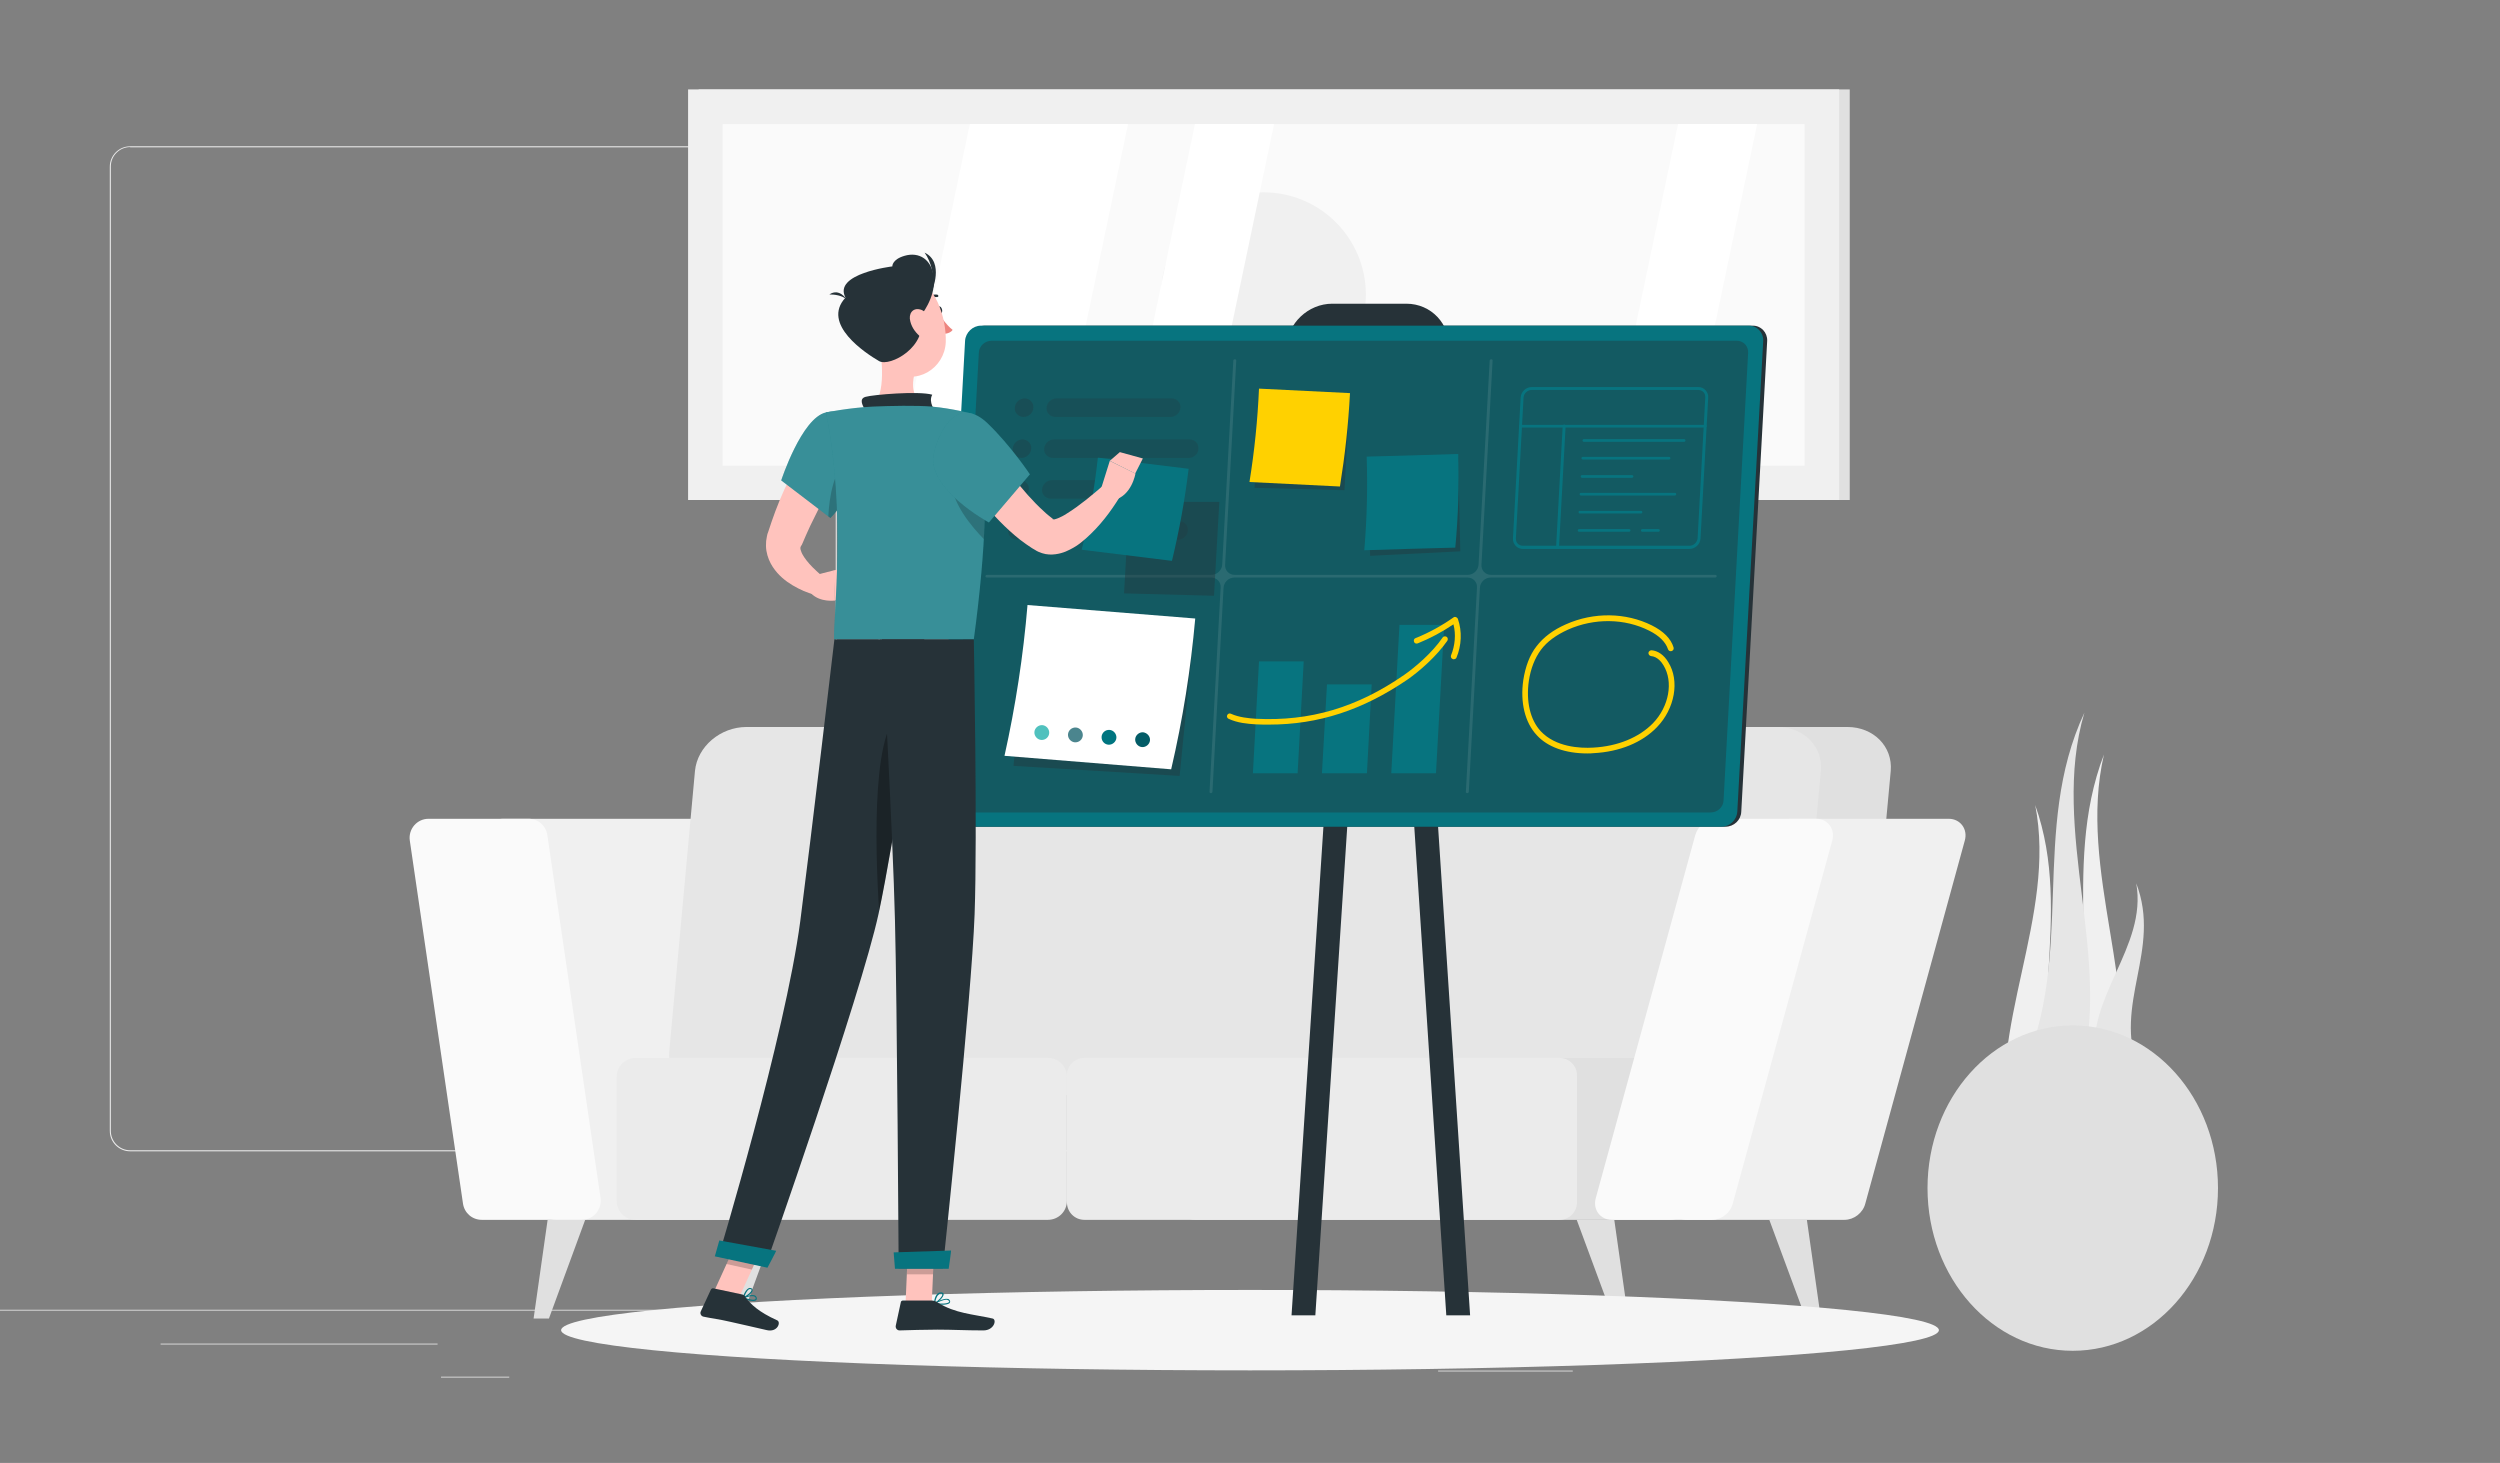 <?xml version="1.0" encoding="utf-8"?>
<!-- Generator: Adobe Illustrator 26.0.0, SVG Export Plug-In . SVG Version: 6.00 Build 0)  -->
<svg version="1.1" xmlns="http://www.w3.org/2000/svg" xmlns:xlink="http://www.w3.org/1999/xlink" x="0px" y="0px" width="945px"
	 height="553px" viewBox="0 0 945 553" style="enable-background:new 0 0 945 553;" xml:space="preserve">
<rect x="0" y="0" width="945" height="553" fill="#808080" stroke="none"/>
<style type="text/css">
	.st0{fill:#EBEBEB;}
	.st1{fill:#F0F0F0;}
	.st2{fill:#FAFAFA;}
	.st3{fill:#E0E0E0;}
	.st4{fill:#E6E6E6;}
	.st5{fill:#FFFFFF;}
	.st6{display:none;}
	.st7{display:inline;}
	.st8{fill:#407BFF;}
	.st9{opacity:0.9;fill:#FFFFFF;}
	.st10{fill:#F5F5F5;}
	.st11{fill:#263238;}
	.st12{fill:#07747F;}
	.st13{opacity:0.4;fill:#263238;}
	.st14{opacity:0.1;fill:#FFFFFF;}
	.st15{fill:#FFD100;}
	.st16{opacity:0.3;}
	.st17{opacity:0.8;fill:#263238;}
	.st18{fill:#50C1BE;}
	.st19{fill:#4B858E;}
	.st20{fill:#007580;}
	.st21{fill:#035C67;}
	.st22{fill:#FFC3BD;}
	.st23{fill:#ED847E;}
	.st24{opacity:0.2;fill:#FAFAFA;}
	.st25{opacity:0.2;}
</style>
<g id="Background_Complete">
	<g>
		<rect x="-9.8" y="495.1" class="st0" width="671.6" height="0.3"/>
		<rect x="60.7" y="507.9" class="st0" width="104.7" height="0.3"/>
		<rect x="543.6" y="518.1" class="st0" width="50.9" height="0.3"/>
		<rect x="166.7" y="520.4" class="st0" width="25.8" height="0.3"/>
		<rect x="261.8" y="504.3" class="st0" width="58" height="0.3"/>
		<rect x="331.8" y="504.3" class="st0" width="8.5" height="0.3"/>
		<rect x="430.4" y="512.5" class="st0" width="58.1" height="0.3"/>
		<path class="st0" d="M308.6,435.2H49.2c-4.2,0-7.7-3.4-7.7-7.7V63c0-4.2,3.4-7.7,7.7-7.7h259.4c4.2,0,7.7,3.4,7.7,7.7v364.6
			C316.3,431.8,312.8,435.2,308.6,435.2z M49.2,55.6c-4,0-7.3,3.3-7.3,7.3v364.6c0,4,3.3,7.3,7.3,7.3h259.4c4,0,7.3-3.3,7.3-7.3V63
			c0-4-3.3-7.3-7.3-7.3H49.2z"/>
		<path class="st0" d="M599.1,435.2H339.8c-4.2,0-7.7-3.4-7.7-7.7V63c0-4.2,3.4-7.7,7.7-7.7h259.4c4.2,0,7.7,3.4,7.7,7.7v364.6
			C606.8,431.8,603.4,435.2,599.1,435.2z M339.8,55.6c-4,0-7.3,3.3-7.3,7.3v364.6c0,4,3.3,7.3,7.3,7.3h259.4c4,0,7.3-3.3,7.3-7.3V63
			c0-4-3.3-7.3-7.3-7.3H339.8z"/>
	</g>
	<g>
		<g>
			<path class="st1" d="M290.5,461.1h-80.2c-3.6,0-6.6-2.6-7.1-6.2l-20.1-137.2c-0.6-4.3,2.7-8.2,7.1-8.2h80.2
				c3.6,0,6.6,2.6,7.1,6.2l20.1,137.2C298.3,457.2,294.9,461.1,290.5,461.1z"/>
			<path class="st2" d="M219.9,461.1h-37.8c-3.6,0-6.6-2.6-7.1-6.2l-20.1-137.2c-0.6-4.3,2.7-8.2,7.1-8.2h37.8
				c3.6,0,6.6,2.6,7.1,6.2L227,452.8C227.6,457.2,224.3,461.1,219.9,461.1z"/>
			<path class="st3" d="M698.3,274.8H308.7c-9.9,0-18.6,7.4-19.5,16.6l-9.8,105.9c-0.8,9.2,6.5,16.6,16.4,16.6h389.6
				c9.9,0,18.6-7.4,19.5-16.6l9.8-105.9C715.5,282.2,708.2,274.8,698.3,274.8z"/>
			<path class="st4" d="M671.9,274.8H282.2c-9.9,0-18.6,7.4-19.5,16.6L253,397.2c-0.8,9.2,6.5,16.6,16.4,16.6H659
				c9.9,0,18.6-7.4,19.5-16.6l9.8-105.9C689.1,282.2,681.8,274.8,671.9,274.8z"/>
			<path class="st0" d="M233.1,453.9v-46.8c0-4,3.2-7.2,7.2-7.2h155.8c4,0,7.2,3.2,7.2,7.2v46.8c0,4-3.2,7.2-7.2,7.2H240.3
				C236.3,461.1,233.1,457.9,233.1,453.9z"/>
			<path class="st3" d="M445.2,454.5v-48c0-3.6,2.9-6.6,6.6-6.6h179.6c3.6,0,6.6,2.9,6.6,6.6v48c0,3.6-2.9,6.6-6.6,6.6H451.8
				C448.2,461.1,445.2,458.1,445.2,454.5z"/>
			<path class="st0" d="M403.3,454.5v-48c0-3.6,2.9-6.6,6.6-6.6h179.6c3.6,0,6.6,2.9,6.6,6.6v48c0,3.6-2.9,6.6-6.6,6.6H409.9
				C406.2,461.1,403.3,458.1,403.3,454.5z"/>
			<path class="st1" d="M697.2,461.1h-59.6c-4.4,0-7.3-3.9-6.1-8.2l37.6-137.2c1-3.5,4.3-6.2,7.9-6.2h59.6c4.4,0,7.3,3.9,6.1,8.2
				l-37.6,137.2C704.2,458.5,700.8,461.1,697.2,461.1z"/>
			<path class="st2" d="M647.1,461.1h-37.8c-4.4,0-7.3-3.9-6.1-8.2l37.6-137.2c1-3.5,4.3-6.2,7.9-6.2h37.8c4.4,0,7.3,3.9,6.1,8.2
				L655,454.9C654.1,458.5,650.7,461.1,647.1,461.1z"/>
			<polygon class="st3" points="615.5,498.4 609.8,498.4 596,461.1 610.2,461.1 			"/>
			<polygon class="st3" points="688.3,498.4 682.6,498.4 668.8,461.1 683,461.1 			"/>
			<polygon class="st3" points="274.5,498.4 280.3,498.4 294,461.1 279.8,461.1 			"/>
			<polygon class="st3" points="201.7,498.4 207.5,498.4 221.2,461.1 207,461.1 			"/>
		</g>
		<g>
			<rect x="264.1" y="33.8" class="st3" width="435.1" height="155.2"/>
			<rect x="260.1" y="33.8" class="st1" width="435.1" height="155.2"/>
			
				<rect x="413.1" y="-93.1" transform="matrix(-1.836970e-16 1 -1 -1.836970e-16 589.041 -366.185)" class="st2" width="129.1" height="409"/>
			<circle class="st1" cx="477.6" cy="111.4" r="38.7"/>
			<polygon class="st5" points="339.5,176 366.6,46.9 426.4,46.9 399.3,176 			"/>
			<polygon class="st5" points="424.6,176 451.7,46.9 481.6,46.9 454.5,176 			"/>
			<polygon class="st5" points="607.2,176 634.3,46.9 664.2,46.9 637.1,176 			"/>
		</g>
		<g>
			<path class="st1" d="M795.3,285.2c-10.2,44,14.7,89.4,4.5,133.4c-3.4-0.1-6.7-0.3-10.1-0.4c-3.4-0.1-6.7-0.3-10.1-0.4
				C796.6,374.1,778.5,329,795.3,285.2z"/>
			<path class="st1" d="M769.3,304.3c8.3,42.1-18.4,84.1-10.1,126.2c3.4,0,6.7,0,10.1,0c3.4,0,6.7,0,10.1,0
				C764.3,388.4,784.3,346.4,769.3,304.3z"/>
			<path class="st4" d="M787.9,269.4c-13.3,44.9,11.4,93.3-1.9,138.1c-3.6-0.3-7.3-0.7-10.9-1c-3.6-0.3-7.3-0.7-10.9-1
				C784.7,361.2,767.3,313.5,787.9,269.4z"/>
			<path class="st4" d="M807.5,333.9c4.3,24.3-19.6,43.3-15.3,67.6c2.7,0.5,5.4,1,8.1,1.5c2.7,0.5,5.4,1,8.1,1.5
				C798.6,379.3,817.2,359.2,807.5,333.9z"/>
			<ellipse class="st3" cx="783.5" cy="449.1" rx="54.9" ry="61.5"/>
		</g>
	</g>
</g>
<g id="Background_Simple" class="st6">
	<g class="st7">
		<path class="st8" d="M302.1,182.6c49-114,324.8-95.5,245.4,52.1c-30.4,56.5-100.6,90.4-164.5,81.5
			C311.8,306.3,271.1,254.6,302.1,182.6z"/>
		<path class="st9" d="M302.1,182.6c49-114,324.8-95.5,245.4,52.1c-30.4,56.5-100.6,90.4-164.5,81.5
			C311.8,306.3,271.1,254.6,302.1,182.6z"/>
	</g>
</g>
<g id="Shadow_1_">
	<ellipse id="_x3C_Path_x3E__124_" class="st10" cx="472.5" cy="502.8" rx="260.4" ry="15.2"/>
</g>
<g id="Board">
	<g>
		<g>
			<path class="st11" d="M652.2,312.5H361.9c-3.1,0-5.5-2.6-5.4-5.7l9.8-178c0.2-3.1,2.9-5.7,6-5.7h290.3c3.1,0,5.5,2.6,5.4,5.7
				l-9.8,178C658.1,310,655.4,312.5,652.2,312.5z"/>
			<path class="st11" d="M530.1,153.5h-28.1c-9.4,0-16.6-7.6-16.1-17l0.3-5.2c0.5-9.1,8.3-16.5,17.4-16.5h28c9.4,0,16.6,7.7,16.1,17
				l-0.3,5.2C547,146.1,539.2,153.5,530.1,153.5z"/>
			<polygon class="st11" points="555.7,497.2 546.7,497.2 521.9,118.8 530.9,118.8 			"/>
			<polygon class="st11" points="488.2,497.2 497.2,497.2 521.9,118.8 512.9,118.8 			"/>
			<path class="st12" d="M650.7,312.5H360.4c-3.1,0-5.5-2.6-5.4-5.7l9.8-178c0.2-3.1,2.9-5.7,6-5.7h290.3c3.1,0,5.5,2.6,5.4,5.7
				l-9.8,178C656.5,310,653.8,312.5,650.7,312.5z"/>
			<path class="st13" d="M365,307.1c-2.5,0-4.4-2-4.3-4.5l9.3-169.3c0.1-2.5,2.3-4.5,4.8-4.5h281.7c2.5,0,4.4,2,4.3,4.5l-9.3,169.3
				c-0.1,2.5-2.3,4.5-4.8,4.5H365z"/>
			<path class="st14" d="M648.4,217.3h-84.8c-2.1,0-3.8-1.7-3.6-3.9l4.2-77.1c0-0.3-0.2-0.5-0.5-0.5s-0.6,0.2-0.6,0.5l-4.2,77.1
				c-0.1,2.1-1.9,3.9-4.1,3.9h-88.1c-2.1,0-3.8-1.7-3.6-3.9l4.2-77.1c0-0.3-0.2-0.5-0.5-0.5c-0.3,0-0.6,0.2-0.6,0.5l-4.2,77.1
				c-0.1,2.1-1.9,3.9-4.1,3.9h-84.8c-0.3,0-0.6,0.2-0.6,0.5c0,0.3,0.2,0.5,0.5,0.5h84.8c2.1,0,3.8,1.7,3.6,3.9l-4.2,77.1
				c0,0.3,0.2,0.5,0.5,0.5c0.3,0,0.6-0.2,0.6-0.5l4.2-77.1c0.1-2.1,1.9-3.9,4.1-3.9h88.1c2.1,0,3.8,1.7,3.6,3.9l-4.2,77.1
				c0,0.3,0.2,0.5,0.5,0.5c0.3,0,0.6-0.2,0.6-0.5l4.2-77.1c0.1-2.1,1.9-3.9,4.1-3.9h84.8c0.3,0,0.6-0.2,0.6-0.5
				C649,217.6,648.7,217.3,648.4,217.3z"/>
		</g>
		<g>
			<polygon class="st13" points="510.2,149.8 476.1,149.8 474.2,184.4 508.2,185.3 			"/>
			<path class="st15" d="M506.5,183.9c-11.4-0.6-22.8-1.1-34.2-1.7c1.9-11.8,3.1-23.6,3.6-35.3c11.5,0.6,22.9,1.1,34.4,1.7
				C509.7,160.3,508.4,172.1,506.5,183.9z"/>
		</g>
		<g>
			<polygon class="st13" points="551.2,172.9 517.1,175.5 517.9,210.1 552,208.4 			"/>
			<path class="st12" d="M550.1,207c-11.4,0.3-22.9,0.6-34.4,1c1-11.8,1.3-23.6,0.9-35.4c11.5-0.3,23-0.6,34.6-1
				C551.6,183.4,551.2,195.2,550.1,207z"/>
		</g>
		<g>
			<polygon class="st13" points="451.6,235.9 388.8,233.5 383.1,289.5 445.9,293.3 			"/>
			<path class="st5" d="M442.7,290.8c-21-1.7-42-3.4-63-5.1c4.2-18.9,7.1-37.9,8.7-57c21.1,1.7,42.2,3.4,63.4,5.1
				C450.1,252.9,447.1,271.9,442.7,290.8z"/>
		</g>
		<g class="st16">
			<path class="st11" d="M386.9,157.6L386.9,157.6c-1.9,0-3.5-1.6-3.3-3.5l0,0c0.1-1.9,1.8-3.5,3.7-3.5l0,0c1.9,0,3.5,1.6,3.3,3.5
				l0,0C390.6,156,388.9,157.6,386.9,157.6z"/>
			<path class="st17" d="M442.5,157.6h-43.6c-1.9,0-3.5-1.6-3.3-3.5l0,0c0.1-1.9,1.8-3.5,3.7-3.5h43.6c1.9,0,3.5,1.6,3.3,3.5l0,0
				C446.1,156,444.4,157.6,442.5,157.6z"/>
			<path class="st11" d="M386.1,173.1L386.1,173.1c-1.9,0-3.5-1.6-3.3-3.5l0,0c0.1-1.9,1.8-3.5,3.7-3.5l0,0c1.9,0,3.5,1.6,3.3,3.5
				l0,0C389.7,171.5,388,173.1,386.1,173.1z"/>
			<path class="st17" d="M449.4,173.1H398c-1.9,0-3.5-1.6-3.3-3.5l0,0c0.1-1.9,1.8-3.5,3.7-3.5h51.3c1.9,0,3.5,1.6,3.3,3.5l0,0
				C453,171.5,451.3,173.1,449.4,173.1z"/>
			<path class="st11" d="M385.2,188.5L385.2,188.5c-1.9,0-3.5-1.6-3.3-3.5l0,0c0.1-1.9,1.8-3.5,3.7-3.5l0,0c1.9,0,3.5,1.6,3.3,3.5
				l0,0C388.9,186.9,387.2,188.5,385.2,188.5z"/>
			<path class="st17" d="M422.2,188.5h-25c-1.9,0-3.5-1.6-3.3-3.5l0,0c0.1-1.9,1.8-3.5,3.7-3.5h25c1.9,0,3.5,1.6,3.3,3.5l0,0
				C425.8,186.9,424.1,188.5,422.2,188.5z"/>
			<path class="st17" d="M445.3,204h-25c-1.9,0-3.5-1.6-3.3-3.5l0,0c0.1-1.9,1.8-3.5,3.7-3.5h25c1.9,0,3.5,1.6,3.3,3.5l0,0
				C448.9,202.4,447.3,204,445.3,204z"/>
			<path class="st11" d="M384.4,204L384.4,204c-1.9,0-3.5-1.6-3.3-3.5l0,0c0.1-1.9,1.8-3.5,3.7-3.5l0,0c1.9,0,3.5,1.6,3.3,3.5l0,0
				C388,202.4,386.3,204,384.4,204z"/>
			<path class="st17" d="M407.9,204h-11.5c-1.9,0-3.5-1.6-3.3-3.5l0,0c0.1-1.9,1.8-3.5,3.7-3.5h11.5c1.9,0,3.5,1.6,3.3,3.5l0,0
				C411.5,202.4,409.8,204,407.9,204z"/>
		</g>
		<g>
			<polygon class="st12" points="492.8,250 475.9,250 473.6,292.3 490.5,292.3 			"/>
			<polygon class="st12" points="518.5,258.7 501.6,258.7 499.7,292.3 516.7,292.3 			"/>
			<polygon class="st12" points="545.9,236.2 529,236.2 525.9,292.3 542.8,292.3 			"/>
			<g>
				<path class="st15" d="M479.7,273.9c-1.7,0-3.4,0-5.1-0.1c-3-0.2-6.8-0.5-10.2-2.1c-0.5-0.2-0.8-0.9-0.5-1.4
					c0.2-0.5,0.9-0.8,1.4-0.5c3.1,1.4,6.7,1.7,9.5,1.9c20.3,1,38.1-4.2,56-16.6c4.3-3,10.6-8.4,14.5-14.1c0.3-0.5,1-0.6,1.5-0.3
					c0.5,0.3,0.6,1,0.3,1.5c-4.1,5.9-10.5,11.5-15.1,14.7C515.1,268.4,498.4,273.9,479.7,273.9z"/>
				<path class="st15" d="M549.5,249.2c-0.1,0-0.3,0-0.4-0.1c-0.6-0.2-0.8-0.9-0.6-1.4c1.5-3.7,1.9-7.9,0.9-11.7
					c-4.3,2.9-8.8,5.3-13.5,7.2c-0.6,0.2-1.2,0-1.4-0.6c-0.2-0.6,0-1.2,0.6-1.4c5-2,9.9-4.7,14.3-7.8c0.3-0.2,0.6-0.3,1-0.1
					c0.3,0.1,0.6,0.4,0.7,0.7c1.6,4.6,1.4,10-0.6,14.7C550.4,248.9,550,249.2,549.5,249.2z"/>
			</g>
		</g>
		<g>
			<path class="st12" d="M638.6,207.5h-62.9c-1.1,0-2.1-0.4-2.8-1.2c-0.7-0.8-1.1-1.8-1-2.8l2.9-53.2c0.1-2.2,2-4,4.2-4h62.9
				c1.1,0,2.1,0.4,2.8,1.2c0.7,0.8,1.1,1.8,1,2.8l-2.9,53.2C642.7,205.7,640.8,207.5,638.6,207.5z M579,147.4c-1.6,0-3,1.3-3.1,2.9
				l-2.9,53.2c0,0.8,0.2,1.5,0.7,2c0.5,0.5,1.2,0.8,2,0.8h62.9c1.6,0,3-1.3,3.1-2.9l2.9-53.2c0-0.8-0.2-1.5-0.7-2
				c-0.5-0.5-1.2-0.8-2-0.8H579z"/>
			<path class="st12" d="M644.6,161.6h-69.8c-0.3,0-0.5-0.2-0.5-0.5s0.2-0.5,0.5-0.5h69.8c0.3,0,0.5,0.2,0.5,0.5
				S644.9,161.6,644.6,161.6z"/>
			<path class="st12" d="M588.7,207.5C588.7,207.5,588.7,207.5,588.7,207.5c-0.3,0-0.6-0.3-0.5-0.6l2.5-45.9c0-0.3,0.3-0.5,0.6-0.5
				c0.3,0,0.5,0.3,0.5,0.6l-2.5,45.9C589.3,207.2,589,207.5,588.7,207.5z"/>
			<g>
				<path class="st12" d="M636.6,167h-37.9c-0.3,0-0.5-0.2-0.5-0.5c0-0.3,0.2-0.5,0.5-0.5h37.9c0.3,0,0.5,0.2,0.5,0.5
					C637.1,166.8,636.9,167,636.6,167z"/>
				<path class="st12" d="M630.9,173.7h-32.6c-0.3,0-0.5-0.2-0.5-0.5c0-0.3,0.2-0.5,0.5-0.5h32.6c0.3,0,0.5,0.2,0.5,0.5
					C631.4,173.5,631.2,173.7,630.9,173.7z"/>
				<path class="st12" d="M616.9,180.6h-18.9c-0.3,0-0.5-0.2-0.5-0.5s0.2-0.5,0.5-0.5h18.9c0.3,0,0.5,0.2,0.5,0.5
					S617.2,180.6,616.9,180.6z"/>
				<path class="st12" d="M620.3,194.1h-23.1c-0.3,0-0.5-0.2-0.5-0.5s0.2-0.5,0.5-0.5h23.1c0.3,0,0.5,0.2,0.5,0.5
					S620.6,194.1,620.3,194.1z"/>
				<path class="st12" d="M615.8,201h-18.9c-0.3,0-0.5-0.2-0.5-0.5c0-0.3,0.2-0.5,0.5-0.5h18.9c0.3,0,0.5,0.2,0.5,0.5
					C616.3,200.8,616.1,201,615.8,201z"/>
				<path class="st12" d="M626.9,201h-6.1c-0.3,0-0.5-0.2-0.5-0.5c0-0.3,0.2-0.5,0.5-0.5h6.1c0.3,0,0.5,0.2,0.5,0.5
					C627.4,200.8,627.2,201,626.9,201z"/>
				<path class="st12" d="M633.1,187.3h-35.5c-0.3,0-0.5-0.2-0.5-0.5c0-0.3,0.2-0.5,0.5-0.5h35.5c0.3,0,0.5,0.2,0.5,0.5
					C633.6,187.1,633.4,187.3,633.1,187.3z"/>
			</g>
		</g>
		<path class="st15" d="M600,284.8c-8.2,0-15-2.4-19.1-6.9c-4.5-4.8-6.3-12.4-5.1-20.8c0.8-5.1,2.4-9.5,5-12.8
			c2.6-3.4,6.3-6.2,11.1-8.3c10.5-4.7,22.7-4.5,32.5,0.4c4.4,2.2,7.2,5,8.2,8.3c0.2,0.6-0.1,1.2-0.7,1.4c-0.6,0.2-1.2-0.1-1.4-0.7
			c-0.9-2.7-3.3-5.1-7.1-7c-9.3-4.7-20.8-4.8-30.7-0.4c-4.4,2-7.9,4.5-10.2,7.6c-2.3,3.1-3.9,7.1-4.6,11.8c-1.1,7.7,0.5,14.7,4.5,19
			c5.6,6,14.8,6.5,19.8,6.2c9.3-0.5,17.3-3.8,22.6-9.2c6.1-6.3,7.8-15.7,4-21.9c-0.7-1.2-2.3-3.3-4.7-3.5c-0.6-0.1-1-0.6-1-1.2
			c0.1-0.6,0.6-1,1.2-1c2.4,0.2,4.7,1.8,6.3,4.5c4.4,7,2.5,17.6-4.3,24.6c-5.6,5.8-14.1,9.3-24,9.8
			C601.6,284.8,600.8,284.8,600,284.8z"/>
	</g>
	<g>
		<path class="st18" d="M396.6,277.1c-0.1,1.5-1.4,2.7-3,2.6c-1.5-0.1-2.7-1.5-2.6-3c0.1-1.5,1.5-2.7,3-2.6
			C395.5,274.2,396.7,275.6,396.6,277.1"/>
		<path class="st19" d="M409.3,278c-0.1,1.5-1.4,2.7-3,2.6c-1.5-0.1-2.7-1.5-2.6-3c0.1-1.5,1.4-2.7,3-2.6
			C408.2,275.1,409.4,276.5,409.3,278"/>
		<path class="st20" d="M422,278.9c-0.1,1.5-1.5,2.7-3,2.6c-1.5-0.1-2.7-1.4-2.6-3c0.1-1.5,1.4-2.7,3-2.6
			C420.9,276,422.1,277.4,422,278.9"/>
		<path class="st21" d="M434.7,279.8c-0.1,1.5-1.5,2.7-3,2.6c-1.5-0.1-2.7-1.5-2.6-3c0.1-1.5,1.5-2.7,3-2.6
			C433.6,277,434.8,278.3,434.7,279.8"/>
	</g>
</g>
<g id="Character_1_">
	<g>
		<path class="st22" d="M321.1,171.1l-3.9,6.8l-3.8,6.9c-2.5,4.6-4.9,9.3-7.1,13.9c-1.1,2.3-2.1,4.7-3.1,7l-0.2,0.4
			c0,0,0,0.1-0.1,0.1c-0.1,0.1-0.1,0.1-0.1,0.2c-0.1,0.1-0.1,0.2-0.2,0.4c-0.1,0.3-0.1,0.8,0.2,1.5c0.4,1.4,1.7,3.2,3.2,4.9
			c1.5,1.7,3.5,3.4,5.2,5l-3.1,6.7c-1.6-0.5-2.9-0.9-4.3-1.5c-1.4-0.6-2.7-1.3-4.1-2.1c-2.7-1.6-5.4-3.7-7.6-7
			c-1.1-1.7-2-3.7-2.4-6.1c-0.2-1.2-0.2-2.4-0.1-3.7c0.1-0.6,0.2-1.2,0.3-1.8l0.2-0.9l0.2-0.5c0.9-2.7,1.8-5.5,2.8-8.1
			c2-5.3,4.3-10.4,6.9-15.3c1.3-2.5,2.6-4.9,3.9-7.3c1.4-2.4,2.7-4.8,4.3-7.2L321.1,171.1z"/>
		<path class="st22" d="M308.1,217.4l7.1-1.8l0.4,11.4c0,0-5.5,0.8-8.9-2.6L308.1,217.4z"/>
		<polygon class="st22" points="325.1,213.7 323.6,223.7 315.5,227 315.1,215.6 		"/>
		<path class="st11" d="M354.3,117.4c0.2,0.8,0.7,1.3,1.2,1.2c0.5-0.1,0.8-0.8,0.6-1.6c-0.2-0.8-0.7-1.3-1.2-1.2
			C354.5,115.9,354.2,116.7,354.3,117.4z"/>
		<path class="st23" d="M355,118.8c0,0,2.7,4.1,5.1,5.9c-1.1,1.6-3.6,1.5-3.6,1.5L355,118.8z"/>
		<path class="st11" d="M350.6,113.7c-0.1,0-0.2,0-0.3-0.1c-0.2-0.2-0.2-0.5,0-0.7c1.8-1.9,3.9-1.6,4-1.5c0.3,0,0.4,0.3,0.4,0.5
			c0,0.3-0.3,0.4-0.5,0.4l0,0c-0.1,0-1.7-0.3-3.1,1.3C350.9,113.6,350.7,113.7,350.6,113.7z"/>
		<path class="st22" d="M332.1,128.4c1.4,7.2,2.8,20.4-2.2,25.3c0,0,2,7.3,15.4,7.3c14.8,0,7-7.3,7-7.3c-8.1-1.9-7.8-7.9-6.4-13.5
			L332.1,128.4z"/>
		<path class="st11" d="M327,155c-1.1-2-2.3-4.3,0.2-5c2.7-0.8,20.1-2.3,25.2-0.8c-1.6,2.8,1.1,6.2,1.1,6.2L327,155z"/>
		<path class="st12" d="M283.3,491.6c1,0.2,2,0.3,2.5-0.1c0.2-0.2,0.4-0.5,0.2-1.1c-0.1-0.3-0.3-0.5-0.6-0.7
			c-1.3-0.6-4.4,0.6-4.5,0.7c-0.1,0-0.1,0.1-0.1,0.2c0,0.1,0,0.2,0.1,0.2C281.3,491,282.3,491.4,283.3,491.6z M284.9,490
			c0.1,0,0.2,0.1,0.3,0.1c0.2,0.1,0.3,0.2,0.4,0.4c0.1,0.4,0,0.6-0.1,0.6c-0.5,0.5-2.5,0-3.9-0.5C282.5,490.2,284,489.8,284.9,490z"
			/>
		<path class="st12" d="M280.9,490.8c0,0,0.1,0,0.1,0c1.1-0.3,3.5-2,3.5-3.1c0-0.2-0.1-0.6-0.6-0.8c-0.3-0.1-0.7-0.1-1,0.1
			c-1.3,0.7-2.2,3.4-2.2,3.5c0,0.1,0,0.2,0.1,0.2C280.8,490.7,280.8,490.8,280.9,490.8z M283.7,487.3c0,0,0.1,0,0.1,0
			c0.3,0.1,0.3,0.2,0.3,0.3c0,0.7-1.6,2-2.7,2.5c0.3-0.8,0.9-2.3,1.8-2.8C283.3,487.3,283.5,487.3,283.7,487.3z"/>
		<path class="st12" d="M356.1,493.2c1.3,0,2.5-0.2,2.9-0.7c0.1-0.2,0.3-0.5,0-1c-0.2-0.3-0.4-0.5-0.7-0.5c-1.6-0.4-5.1,1.5-5.2,1.6
			c-0.1,0-0.1,0.1-0.1,0.2c0,0.1,0.1,0.2,0.2,0.2C353.7,493.1,355,493.2,356.1,493.2z M357.7,491.3c0.2,0,0.3,0,0.5,0.1
			c0.2,0.1,0.4,0.2,0.5,0.3c0.2,0.3,0.1,0.4,0,0.5c-0.5,0.6-3,0.7-4.8,0.4C354.8,492.1,356.6,491.3,357.7,491.3z"/>
		<path class="st12" d="M353.2,493C353.2,493,353.2,493,353.2,493c1.3-0.6,3.6-2.7,3.5-3.8c0-0.3-0.2-0.6-0.9-0.7
			c-0.5,0-0.9,0.1-1.3,0.4c-1.3,1-1.5,3.7-1.5,3.8c0,0.1,0,0.2,0.1,0.2C353.1,492.9,353.1,493,353.2,493z M355.6,489
			c0,0,0.1,0,0.1,0c0.4,0,0.4,0.2,0.5,0.3c0.1,0.7-1.5,2.3-2.7,3.1c0.1-0.8,0.5-2.4,1.3-3C355,489.1,355.3,489,355.6,489z"/>
		<polygon class="st22" points="342.3,492.7 352.2,492.7 353.2,469.9 343.3,469.9 		"/>
		<polygon class="st22" points="269.9,488.2 279.5,490.2 289.2,469 279.6,466.9 		"/>
		<path class="st11" d="M280.5,489.3l-10.8-2.3c-0.4-0.1-0.8,0.1-1,0.5l-3.8,8.2c-0.4,0.8,0.1,1.8,1,2c3.8,0.8,5.7,0.9,10.4,2
			c2.9,0.6,9.5,2.2,13.6,3.1c4,0.9,5.4-3,3.9-3.7c-7.1-3.2-10-6.1-12-8.7C281.5,489.7,281,489.4,280.5,489.3z"/>
		<path class="st11" d="M352.1,491.6h-10.8c-0.4,0-0.8,0.3-0.8,0.7l-1.9,8.8c-0.2,0.9,0.5,1.8,1.4,1.8c3.9-0.1,9.5-0.3,14.4-0.3
			c5.7,0,10.6,0.3,17.3,0.3c4.1,0,5.2-4.1,3.5-4.5c-7.7-1.7-14-1.9-20.7-6C353.8,491.9,353,491.6,352.1,491.6z"/>
		<g>
			<path class="st12" d="M312.2,155.9c-9.2,2.1-16.9,25.7-16.9,25.7l18.6,14.2c0,0,6.8-6.4,9.9-18.2
				C327,165.2,321.7,153.7,312.2,155.9z"/>
			<path class="st24" d="M312.2,155.9c-9.2,2.1-16.9,25.7-16.9,25.7l18.6,14.2c0,0,6.8-6.4,9.9-18.2
				C327,165.2,321.7,153.7,312.2,155.9z"/>
		</g>
		<path class="st25" d="M320.2,173.3c-5,5-6.7,14-7.1,21.9l0.8,0.6c0,0,6.8-6.4,9.9-18.2c0.2-0.7,0.3-1.5,0.5-2.2L320.2,173.3z"/>
		<g>
			<path class="st12" d="M367.5,156.4c0,0,10.5,11.9,0.6,85.3c-15.9,0-45,0-52.8,0c-0.4-8.1,4.7-47.6-3.1-85.8c0,0,9-1.8,17.7-2.2
				c6.7-0.3,16.5-0.5,22.4,0C360.1,154.4,367.5,156.4,367.5,156.4z"/>
			<path class="st24" d="M367.5,156.4c0,0,10.5,11.9,0.6,85.3c-15.9,0-45,0-52.8,0c-0.4-8.1,4.7-47.6-3.1-85.8c0,0,9-1.8,17.7-2.2
				c6.7-0.3,16.5-0.5,22.4,0C360.1,154.4,367.5,156.4,367.5,156.4z"/>
		</g>
		<path class="st25" d="M372.1,178.9l-0.2-0.2l-12,2.9c-0.7,8.1,7.7,17.8,12,22.2C372.5,193.5,372.5,185.3,372.1,178.9z"/>
		<g>
			<polygon class="st25" points="353.2,469.9 352.7,481.7 342.8,481.7 343.3,469.9 			"/>
			<polygon class="st25" points="279.6,466.9 289.2,469 284.2,479.9 274.6,477.8 			"/>
		</g>
		<path class="st22" d="M328,121.1c2.5,9.5,3.5,15.1,9.4,19.1c8.8,5.9,19.7-0.9,20.1-10.9c0.3-9-3.9-23-14-24.9
			C333.4,102.5,325.4,111.6,328,121.1z"/>
		<path class="st11" d="M332.3,136.5c4,2.3,18.7-5.4,15.7-17.1c0,0,5.6-6.7,5-14.1c-0.6-7.4-5.7-10.2-11.1-8.6c-4.8,1.4-4.6,4-4.6,4
			s-22.6,2.7-17.7,11.8C310.3,122.5,327.3,133.6,332.3,136.5z"/>
		<path class="st11" d="M320.1,113.3c0,0-2.7-4.6-6.6-2C315.3,111.3,318.4,111.6,320.1,113.3z"/>
		<path class="st11" d="M352.2,110.2c0,0,4.9-11.1-2.7-14.7C352.1,99.1,353.5,104.9,352.2,110.2z"/>
		<path class="st22" d="M344.1,121.5c0.6,2.5,2.3,4.6,4,5.9c2.6,1.9,4.5,0,4.3-2.9c-0.2-2.6-1.7-6.8-4.5-7.5
			C345,116.2,343.3,118.6,344.1,121.5z"/>
		<path class="st11" d="M349.4,241.7c0,0-11.2,75.4-17.3,103.7c-6.7,30.9-42.8,133.3-42.8,133.3l-17.7-3.8c0,0,25.2-83.4,30.9-126.7
			c4.3-33.2,12.9-106.5,12.9-106.5H349.4z"/>
		<path class="st12" d="M293.4,472.8c0.1,0-3.3,6.4-3.3,6.4l-19.9-4.3l1.7-6L293.4,472.8z"/>
		<path class="st16" d="M342.3,268.6c-12.9,2.5-11.6,50.8-10,75.7c3.7-17.6,9.2-51.3,12.9-75.3C344.3,268.5,343.4,268.4,342.3,268.6
			z"/>
		<path class="st11" d="M368.1,241.7c0,0,1.4,73.8,0.3,103.9c-1.1,31.3-12,133.8-12,133.8h-16.7c0,0-0.6-100.7-1.4-131.4
			c-0.8-33.5-4.9-106.3-4.9-106.3H368.1z"/>
		<polygon class="st13" points="460.9,189.7 426.8,189.7 424.9,224.3 458.9,225.2 		"/>
		<path class="st12" d="M443,212c-11.4-1.4-22.7-2.8-34.1-4.2c2.8-11.6,4.8-23.2,6.1-34.8c11.4,1.4,22.9,2.8,34.3,4.2
			C447.9,188.8,445.8,200.4,443,212z"/>
		<path class="st12" d="M359.5,472.7c0.1,0-0.9,6.9-0.9,6.9h-20.3l-0.5-6.2L359.5,472.7z"/>
		<path class="st22" d="M372.4,165.4c1.5,2.4,3.2,5,5,7.5c1.8,2.5,3.5,4.9,5.4,7.3c3.7,4.8,7.6,9.3,11.8,13.1c1,1,2.1,1.8,3.2,2.7
			l0.8,0.6c-0.1,0-0.3-0.1-0.5-0.2c-0.4-0.1-0.5,0-0.4,0c0.2,0.1,1.2-0.1,2.2-0.5c1-0.4,2.2-1,3.4-1.8c4.7-2.9,9.6-7,14.2-11
			l5.8,4.7c-3.6,5.8-7.5,11-12.9,15.8c-1.4,1.2-2.8,2.4-4.6,3.4c-1.8,1-3.8,2.1-6.8,2.5c-1.5,0.2-3.3,0.2-5.1-0.4
			c-0.9-0.3-1.9-0.7-2.6-1.2l-1.2-0.7c-1.5-1-3-2-4.4-3.1c-5.6-4.4-10.2-9.4-14.5-14.5c-2.1-2.6-4.1-5.2-6-8
			c-1.9-2.8-3.7-5.4-5.5-8.5L372.4,165.4z"/>
		<g>
			<path class="st12" d="M353,171.3c-3.2,13.2,20.8,26.2,20.8,26.2l15.5-18.2c0,0-7.1-10.7-15.9-19.2
				C362.6,149.7,355.4,161.3,353,171.3z"/>
			<path class="st24" d="M353,171.3c-3.2,13.2,20.8,26.2,20.8,26.2l15.5-18.2c0,0-7.1-10.7-15.9-19.2
				C362.6,149.7,355.4,161.3,353,171.3z"/>
		</g>
		<path class="st22" d="M415.8,186l3.7-11.8l9.7,4.8c0,0-1.4,8.6-8.4,10.1L415.8,186z"/>
		<polygon class="st22" points="423.3,170.9 432,173.3 429.1,179 419.5,174.2 		"/>
	</g>
</g>
</svg>
